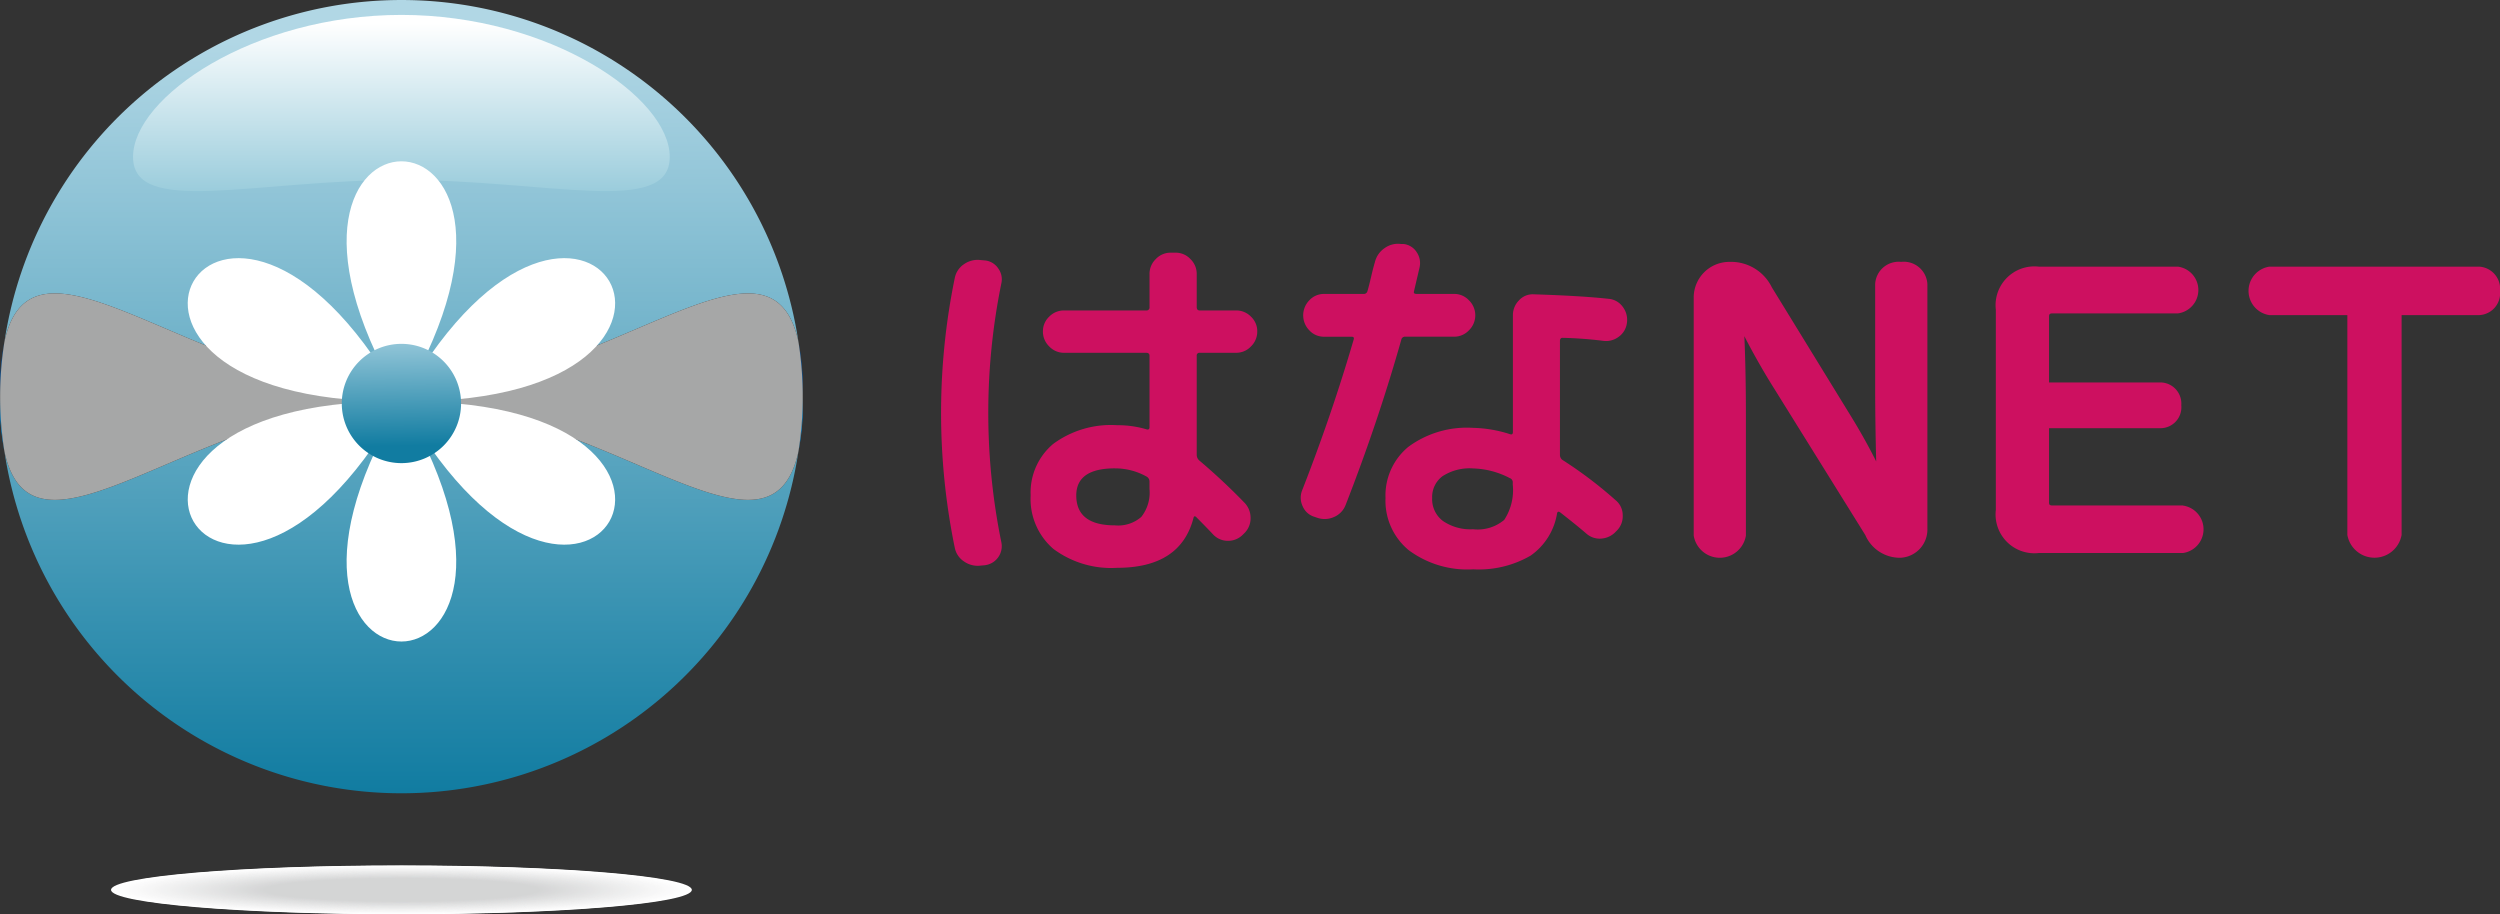 <svg xmlns="http://www.w3.org/2000/svg" xmlns:xlink="http://www.w3.org/1999/xlink" width="180.965" height="66.182" viewBox="0 0 180.965 66.182">
  <rect x="0" y="0" width="180.965" height="66.182" fill="#333333" stroke="none"/>
  <defs>
    <linearGradient id="linear-gradient" x1="0.5" y1="0.049" x2="0.5" y2="1.001" gradientUnits="objectBoundingBox">
      <stop offset="0" stop-color="#b1d7e5"/>
      <stop offset="1" stop-color="#117ca1"/>
    </linearGradient>
    <linearGradient id="linear-gradient-2" x1="0.5" y1="1.064" x2="0.5" y2="0.04" gradientUnits="objectBoundingBox">
      <stop offset="0" stop-color="#84c1d4"/>
      <stop offset="1" stop-color="#fff"/>
    </linearGradient>
    <linearGradient id="linear-gradient-3" x1="0.489" y1="-0.214" x2="0.505" y2="0.855" xlink:href="#linear-gradient"/>
  </defs>
  <g id="btn-tenshoku" transform="translate(-1693.61 -108.63)">
    <g id="グループ_283" data-name="グループ 283" transform="translate(1693.61 108.63)">
      <g id="グループ_282" data-name="グループ 282" transform="translate(0)">
        <g id="グループ_280" data-name="グループ 280" transform="translate(8.038 62.646)" style="mix-blend-mode: multiply;isolation: isolate">
          <path id="パス_747" data-name="パス 747" d="M413.224,215.838c0,.977-9.412,1.767-21.022,1.767s-21.019-.79-21.019-1.767,9.412-1.768,21.019-1.768S413.224,214.863,413.224,215.838Z" transform="translate(-371.183 -214.07)" fill="#fff"/>
          <path id="パス_748" data-name="パス 748" d="M412.972,215.835c0,.967-9.318,1.75-20.812,1.75s-20.808-.783-20.808-1.75,9.317-1.751,20.808-1.751S412.972,214.869,412.972,215.835Z" transform="translate(-371.141 -214.066)" fill="#fff"/>
          <path id="パス_749" data-name="パス 749" d="M412.718,215.831c0,.957-9.223,1.731-20.6,1.731s-20.6-.774-20.6-1.731,9.222-1.732,20.6-1.732S412.718,214.874,412.718,215.831Z" transform="translate(-371.098 -214.063)" fill="#fefefe"/>
          <path id="パス_750" data-name="パス 750" d="M412.464,215.828c0,.947-9.128,1.713-20.389,1.713s-20.385-.767-20.385-1.713,9.127-1.715,20.385-1.715S412.464,214.881,412.464,215.828Z" transform="translate(-371.056 -214.059)" fill="#fdfefe"/>
          <path id="パス_751" data-name="パス 751" d="M412.211,215.824c0,.937-9.033,1.7-20.178,1.7s-20.175-.759-20.175-1.7,9.033-1.7,20.175-1.7S412.211,214.887,412.211,215.824Z" transform="translate(-371.014 -214.056)" fill="#fdfdfd"/>
          <path id="パス_752" data-name="パス 752" d="M411.957,215.821c0,.928-8.939,1.678-19.966,1.678s-19.964-.75-19.964-1.678,8.939-1.68,19.964-1.68S411.957,214.894,411.957,215.821Z" transform="translate(-370.972 -214.052)" fill="#fcfcfc"/>
          <path id="パス_753" data-name="パス 753" d="M411.7,215.817c0,.918-8.846,1.661-19.756,1.661s-19.752-.743-19.752-1.661,8.844-1.662,19.752-1.662S411.7,214.9,411.7,215.817Z" transform="translate(-370.929 -214.049)" fill="#fbfbfb"/>
          <path id="パス_754" data-name="パス 754" d="M411.451,215.814c0,.908-8.751,1.643-19.545,1.643s-19.541-.735-19.541-1.643,8.749-1.645,19.541-1.645S411.451,214.907,411.451,215.814Z" transform="translate(-370.887 -214.045)" fill="#fafafb"/>
          <path id="パス_755" data-name="パス 755" d="M411.2,215.81c0,.9-8.656,1.625-19.333,1.625s-19.331-.727-19.331-1.625,8.656-1.626,19.331-1.626S411.2,214.912,411.2,215.81Z" transform="translate(-370.845 -214.041)" fill="#fafafa"/>
          <path id="パス_756" data-name="パス 756" d="M410.944,215.806c0,.888-8.561,1.607-19.122,1.607s-19.12-.719-19.12-1.607,8.56-1.608,19.12-1.608S410.944,214.918,410.944,215.806Z" transform="translate(-370.802 -214.038)" fill="#f9f9f9"/>
          <path id="パス_757" data-name="パス 757" d="M410.69,215.8c0,.878-8.465,1.59-18.911,1.59s-18.908-.712-18.908-1.59,8.467-1.591,18.908-1.591S410.69,214.925,410.69,215.8Z" transform="translate(-370.76 -214.034)" fill="#f8f8f8"/>
          <path id="パス_758" data-name="パス 758" d="M410.437,215.8c0,.869-8.373,1.572-18.7,1.572s-18.7-.7-18.7-1.572,8.372-1.573,18.7-1.573S410.437,214.931,410.437,215.8Z" transform="translate(-370.718 -214.031)" fill="#f7f7f7"/>
          <path id="パス_759" data-name="パス 759" d="M410.184,215.8c0,.859-8.278,1.555-18.489,1.555s-18.485-.7-18.485-1.555,8.277-1.556,18.485-1.556S410.184,214.938,410.184,215.8Z" transform="translate(-370.675 -214.027)" fill="#f6f6f7"/>
          <path id="パス_760" data-name="パス 760" d="M409.93,215.792c0,.849-8.183,1.537-18.278,1.537s-18.275-.688-18.275-1.537,8.183-1.537,18.275-1.537S409.93,214.943,409.93,215.792Z" transform="translate(-370.633 -214.024)" fill="#f6f6f6"/>
          <path id="パス_761" data-name="パス 761" d="M409.677,215.788c0,.839-8.088,1.518-18.067,1.518s-18.064-.679-18.064-1.518,8.088-1.52,18.064-1.52S409.677,214.949,409.677,215.788Z" transform="translate(-370.591 -214.02)" fill="#f5f5f5"/>
          <path id="パス_762" data-name="パス 762" d="M409.424,215.785c0,.829-7.994,1.5-17.856,1.5s-17.853-.672-17.853-1.5,7.994-1.5,17.853-1.5S409.424,214.956,409.424,215.785Z" transform="translate(-370.548 -214.017)" fill="#f4f4f4"/>
          <path id="パス_763" data-name="パス 763" d="M409.17,215.781c0,.819-7.9,1.483-17.645,1.483s-17.641-.664-17.641-1.483,7.9-1.484,17.641-1.484S409.17,214.962,409.17,215.781Z" transform="translate(-370.506 -214.013)" fill="#f3f3f3"/>
          <path id="パス_764" data-name="パス 764" d="M408.917,215.778c0,.81-7.805,1.466-17.434,1.466s-17.431-.655-17.431-1.466,7.805-1.467,17.431-1.467S408.917,214.969,408.917,215.778Z" transform="translate(-370.464 -214.01)" fill="#f2f2f3"/>
          <path id="パス_765" data-name="パス 765" d="M408.663,215.774c0,.8-7.71,1.448-17.222,1.448s-17.22-.648-17.22-1.448,7.71-1.448,17.22-1.448S408.663,214.975,408.663,215.774Z" transform="translate(-370.422 -214.006)" fill="#f1f2f2"/>
          <path id="パス_766" data-name="パス 766" d="M408.409,215.771c0,.79-7.615,1.431-17.011,1.431s-17.008-.64-17.008-1.431,7.615-1.431,17.008-1.431S408.409,214.98,408.409,215.771Z" transform="translate(-370.379 -214.002)" fill="#f1f1f1"/>
          <path id="パス_767" data-name="パス 767" d="M408.157,215.767c0,.78-7.521,1.412-16.8,1.412s-16.8-.632-16.8-1.412,7.521-1.413,16.8-1.413S408.157,214.987,408.157,215.767Z" transform="translate(-370.337 -213.999)" fill="#f0f0f0"/>
          <path id="パス_768" data-name="パス 768" d="M407.9,215.764c0,.77-7.426,1.394-16.59,1.394s-16.587-.624-16.587-1.394,7.427-1.4,16.587-1.4S407.9,214.993,407.9,215.764Z" transform="translate(-370.295 -213.995)" fill="#efefef"/>
          <path id="パス_769" data-name="パス 769" d="M407.65,215.76c0,.76-7.332,1.377-16.378,1.377s-16.376-.617-16.376-1.377,7.332-1.378,16.376-1.378S407.65,215,407.65,215.76Z" transform="translate(-370.252 -213.992)" fill="#eeeeef"/>
          <path id="パス_770" data-name="パス 770" d="M407.4,215.756c0,.752-7.237,1.359-16.167,1.359s-16.164-.608-16.164-1.359,7.237-1.359,16.164-1.359S407.4,215.006,407.4,215.756Z" transform="translate(-370.21 -213.988)" fill="#edeeee"/>
          <path id="パス_771" data-name="パス 771" d="M407.144,215.753c0,.742-7.144,1.342-15.957,1.342s-15.953-.6-15.953-1.342,7.142-1.342,15.953-1.342S407.144,215.011,407.144,215.753Z" transform="translate(-370.168 -213.985)" fill="#eceded"/>
          <path id="パス_772" data-name="パス 772" d="M406.89,215.749c0,.732-7.049,1.324-15.745,1.324s-15.742-.593-15.742-1.324,7.049-1.324,15.742-1.324S406.89,215.018,406.89,215.749Z" transform="translate(-370.125 -213.981)" fill="#ececec"/>
          <path id="パス_773" data-name="パス 773" d="M406.637,215.746c0,.722-6.953,1.306-15.534,1.306s-15.531-.584-15.531-1.306,6.955-1.307,15.531-1.307S406.637,215.024,406.637,215.746Z" transform="translate(-370.083 -213.978)" fill="#ebebeb"/>
          <path id="パス_774" data-name="パス 774" d="M406.383,215.742c0,.712-6.86,1.288-15.323,1.288s-15.32-.577-15.32-1.288,6.86-1.289,15.32-1.289S406.383,215.031,406.383,215.742Z" transform="translate(-370.041 -213.974)" fill="#eaeaea"/>
          <path id="パス_775" data-name="パス 775" d="M406.129,215.739c0,.7-6.765,1.271-15.111,1.271s-15.109-.569-15.109-1.271,6.765-1.272,15.109-1.272S406.129,215.037,406.129,215.739Z" transform="translate(-369.999 -213.971)" fill="#e9e9ea"/>
          <path id="パス_776" data-name="パス 776" d="M405.877,215.735c0,.693-6.671,1.253-14.9,1.253s-14.9-.56-14.9-1.253,6.67-1.253,14.9-1.253S405.877,215.044,405.877,215.735Z" transform="translate(-369.956 -213.967)" fill="#e8e9e9"/>
          <path id="パス_777" data-name="パス 777" d="M405.623,215.732c0,.683-6.576,1.236-14.69,1.236s-14.687-.553-14.687-1.236,6.577-1.236,14.687-1.236S405.623,215.049,405.623,215.732Z" transform="translate(-369.914 -213.963)" fill="#e7e8e8"/>
          <path id="パス_778" data-name="パス 778" d="M405.369,215.728c0,.673-6.481,1.218-14.478,1.218s-14.476-.545-14.476-1.218,6.482-1.218,14.476-1.218S405.369,215.055,405.369,215.728Z" transform="translate(-369.872 -213.96)" fill="#e6e7e7"/>
          <path id="パス_779" data-name="パス 779" d="M405.116,215.725c0,.663-6.386,1.2-14.267,1.2s-14.265-.536-14.265-1.2,6.387-1.2,14.265-1.2S405.116,215.062,405.116,215.725Z" transform="translate(-369.829 -213.956)" fill="#e6e6e6"/>
          <path id="パス_780" data-name="パス 780" d="M404.863,215.721c0,.653-6.293,1.182-14.057,1.182s-14.053-.529-14.053-1.182,6.292-1.183,14.053-1.183S404.863,215.068,404.863,215.721Z" transform="translate(-369.787 -213.953)" fill="#e5e5e5"/>
          <path id="パス_781" data-name="パス 781" d="M404.61,215.717c0,.643-6.2,1.164-13.846,1.164s-13.843-.521-13.843-1.164,6.2-1.164,13.843-1.164S404.61,215.075,404.61,215.717Z" transform="translate(-369.745 -213.949)" fill="#e4e4e5"/>
          <path id="パス_782" data-name="パス 782" d="M404.356,215.714c0,.634-6.1,1.147-13.634,1.147s-13.632-.513-13.632-1.147,6.1-1.147,13.632-1.147S404.356,215.081,404.356,215.714Z" transform="translate(-369.703 -213.945)" fill="#e3e3e4"/>
          <path id="パス_783" data-name="パス 783" d="M404.1,215.71c0,.624-6.008,1.129-13.423,1.129s-13.42-.505-13.42-1.129,6.009-1.129,13.42-1.129S404.1,215.086,404.1,215.71Z" transform="translate(-369.66 -213.942)" fill="#e2e3e3"/>
          <path id="パス_784" data-name="パス 784" d="M403.849,215.707c0,.614-5.913,1.112-13.212,1.112s-13.209-.5-13.209-1.112,5.914-1.112,13.209-1.112S403.849,215.093,403.849,215.707Z" transform="translate(-369.618 -213.938)" fill="#e1e2e2"/>
          <path id="パス_785" data-name="パス 785" d="M403.6,215.7c0,.6-5.82,1.093-13,1.093s-13-.489-13-1.093,5.819-1.094,13-1.094S403.6,215.1,403.6,215.7Z" transform="translate(-369.576 -213.935)" fill="#e0e1e1"/>
          <path id="パス_786" data-name="パス 786" d="M403.343,215.7c0,.594-5.725,1.076-12.79,1.076s-12.788-.482-12.788-1.076,5.725-1.076,12.788-1.076S403.343,215.105,403.343,215.7Z" transform="translate(-369.533 -213.931)" fill="#e0e0e0"/>
          <path id="パス_787" data-name="パス 787" d="M403.089,215.7c0,.584-5.63,1.058-12.579,1.058s-12.576-.474-12.576-1.058,5.63-1.058,12.576-1.058S403.089,215.112,403.089,215.7Z" transform="translate(-369.491 -213.928)" fill="#dfdfe0"/>
          <path id="パス_788" data-name="パス 788" d="M402.835,215.693c0,.575-5.535,1.041-12.367,1.041s-12.365-.465-12.365-1.041,5.537-1.04,12.365-1.04S402.835,215.117,402.835,215.693Z" transform="translate(-369.449 -213.924)" fill="#dededf"/>
          <path id="パス_789" data-name="パス 789" d="M402.583,215.689c0,.565-5.441,1.023-12.157,1.023s-12.154-.458-12.154-1.023,5.441-1.023,12.154-1.023S402.583,215.124,402.583,215.689Z" transform="translate(-369.406 -213.921)" fill="#dddede"/>
          <path id="パス_790" data-name="パス 790" d="M402.329,215.685c0,.555-5.348,1-11.946,1s-11.943-.449-11.943-1,5.348-1.005,11.943-1.005S402.329,215.13,402.329,215.685Z" transform="translate(-369.364 -213.917)" fill="#dcdddd"/>
          <path id="パス_791" data-name="パス 791" d="M402.076,215.682c0,.545-5.253.987-11.735.987s-11.732-.441-11.732-.987,5.253-.988,11.732-.988S402.076,215.137,402.076,215.682Z" transform="translate(-369.322 -213.914)" fill="#dbdcdc"/>
          <path id="パス_792" data-name="パス 792" d="M401.822,215.678c0,.535-5.158.969-11.523.969s-11.521-.434-11.521-.969,5.158-.969,11.521-.969S401.822,215.143,401.822,215.678Z" transform="translate(-369.28 -213.91)" fill="#dadbdb"/>
          <path id="パス_793" data-name="パス 793" d="M401.568,215.675c0,.525-5.063.952-11.312.952s-11.309-.426-11.309-.952,5.064-.952,11.309-.952S401.568,215.149,401.568,215.675Z" transform="translate(-369.237 -213.906)" fill="#d9dada"/>
          <path id="パス_794" data-name="パス 794" d="M401.316,215.671c0,.517-4.969.934-11.1.934s-11.1-.418-11.1-.934,4.969-.934,11.1-.934S401.316,215.155,401.316,215.671Z" transform="translate(-369.195 -213.903)" fill="#d9d9da"/>
          <path id="パス_795" data-name="パス 795" d="M401.062,215.668c0,.507-4.874.917-10.89.917s-10.888-.41-10.888-.917,4.875-.917,10.888-.917S401.062,215.161,401.062,215.668Z" transform="translate(-369.153 -213.899)" fill="#d8d8d9"/>
          <path id="パス_796" data-name="パス 796" d="M400.809,215.664c0,.5-4.78.9-10.679.9s-10.677-.4-10.677-.9,4.78-.9,10.677-.9S400.809,215.168,400.809,215.664Z" transform="translate(-369.11 -213.896)" fill="#d7d7d8"/>
          <path id="パス_797" data-name="パス 797" d="M400.555,215.66c0,.487-4.685.88-10.468.88s-10.465-.394-10.465-.88,4.685-.88,10.465-.88S400.555,215.174,400.555,215.66Z" transform="translate(-369.068 -213.892)" fill="#d6d7d7"/>
          <path id="パス_798" data-name="パス 798" d="M400.3,215.657c0,.477-4.59.863-10.256.863s-10.254-.386-10.254-.863,4.591-.863,10.254-.863S400.3,215.18,400.3,215.657Z" transform="translate(-369.026 -213.889)" fill="#d5d6d6"/>
          <path id="パス_799" data-name="パス 799" d="M400.049,215.653c0,.466-4.5.845-10.046.845s-10.044-.379-10.044-.845,4.5-.845,10.044-.845S400.049,215.186,400.049,215.653Z" transform="translate(-368.984 -213.885)" fill="#d4d5d5"/>
        </g>
        <g id="グループ_281" data-name="グループ 281">
          <path id="パス_800" data-name="パス 800" d="M364.756,187.281a17.454,17.454,0,0,0,.321,3.626,29.636,29.636,0,0,1-.311-3.971C364.766,187.051,364.756,187.166,364.756,187.281Z" transform="translate(-364.756 -158.224)" fill="#0092e5"/>
          <path id="パス_801" data-name="パス 801" d="M411.289,187.281c0-.115-.009-.23-.009-.345a29.024,29.024,0,0,1-.311,3.971A17.383,17.383,0,0,0,411.289,187.281Z" transform="translate(-353.174 -158.224)" fill="#0092e5"/>
          <path id="パス_802" data-name="パス 802" d="M411.289,187.387a17.413,17.413,0,0,0-.32-3.627,29.059,29.059,0,0,1,.311,3.972C411.28,187.617,411.289,187.5,411.289,187.387Z" transform="translate(-353.174 -159.02)" fill="#0057aa"/>
          <path id="パス_803" data-name="パス 803" d="M422.487,188.718c-2.086-9.615-14.157,3.627-28.738,3.627s-26.65-13.242-28.736-3.627a29.06,29.06,0,0,1,57.474,0Zm-28.738,4.317c-14.581,0-26.65,13.242-28.736,3.626a29.06,29.06,0,0,0,57.474,0C420.4,206.277,408.33,193.035,393.749,193.035Z" transform="translate(-364.692 -163.978)" fill="url(#linear-gradient)"/>
          <path id="パス_804" data-name="パス 804" d="M364.756,187.387c0,.118.01.23.01.345a29.671,29.671,0,0,1,.311-3.972A17.485,17.485,0,0,0,364.756,187.387Z" transform="translate(-364.756 -159.02)" fill="#0057aa"/>
          <path id="パス_805" data-name="パス 805" d="M393.811,188.088c-14.581,0-26.65-13.242-28.736-3.627a25.484,25.484,0,0,0,0,7.943c2.086,9.616,14.155-3.626,28.736-3.626s26.652,13.242,28.738,3.626a25.479,25.479,0,0,0,0-7.943C420.463,174.847,408.392,188.088,393.811,188.088Z" transform="translate(-364.754 -159.722)" fill="#a6a7a7"/>
        </g>
        <path id="パス_806" data-name="パス 806" d="M411.306,175.121c0,4.321-8.694,1.668-19.423,1.668s-19.426,2.653-19.426-1.668,8.7-10.28,19.426-10.28S411.306,170.8,411.306,175.121Z" transform="translate(-362.826 -163.762)" fill="url(#linear-gradient-2)"/>
        <path id="パス_807" data-name="パス 807" d="M390.82,191.163c-13.019,22.55-26.3-.468-.274-.468-26.03,0-12.745-23.018.274-.469-13.019-22.549,13.561-22.549.543,0,13.018-22.549,26.306.469.27.469,26.035,0,12.748,23.018-.27.468C404.38,213.713,377.8,213.713,390.82,191.163Z" transform="translate(-362.033 -161.638)" fill="#fff"/>
        <path id="パス_808" data-name="パス 808" d="M393.173,188.195a4.317,4.317,0,1,1-4.318-4.315A4.318,4.318,0,0,1,393.173,188.195Z" transform="translate(-359.798 -158.99)" fill="url(#linear-gradient-3)"/>
      </g>
    </g>
    <g id="グループ_285" data-name="グループ 285" transform="translate(1816.21 127.586)">
      <g id="グループ_284" data-name="グループ 284">
        <path id="パス_809" data-name="パス 809" d="M477.8,179.135a1.7,1.7,0,0,0-1.877,1.606v7.619c0,1.409.028,3.527.075,5.22-.562-1.123-1.177-2.219-1.887-3.37l-5.665-9.227a3.289,3.289,0,0,0-3.089-1.847,2.579,2.579,0,0,0-2.569,2.521v17.291a1.914,1.914,0,0,0,3.778,0v-8.782c0-2.074-.041-4.078-.114-5.655.52,1.016,1.189,2.214,1.83,3.264l6.926,11.133a2.723,2.723,0,0,0,2.543,1.645,2.045,2.045,0,0,0,1.952-2.124V180.741A1.713,1.713,0,0,0,477.8,179.135Z" transform="translate(-462.787 -179.135)" fill="#cd1060"/>
        <path id="パス_810" data-name="パス 810" d="M493.827,196.7H484.4c-.253,0-.275-.065-.275-.25v-5.346h8.117a1.513,1.513,0,0,0,1.457-1.655,1.531,1.531,0,0,0-1.457-1.655h-8.117V183.07c0-.23.044-.274.275-.274h9.053a1.707,1.707,0,0,0,0-3.384H483.388a2.809,2.809,0,0,0-3.114,3.114v14.5a2.809,2.809,0,0,0,3.114,3.114h10.439a1.735,1.735,0,0,0,0-3.433Z" transform="translate(-458.404 -179.066)" fill="#cd1060"/>
        <path id="パス_811" data-name="パス 811" d="M511.6,179.412H496.409a1.774,1.774,0,0,0,0,3.508h5.644v15.909a1.993,1.993,0,0,0,3.927,0V182.92H511.6a1.59,1.59,0,0,0,1.506-1.755A1.607,1.607,0,0,0,511.6,179.412Z" transform="translate(-454.738 -179.066)" fill="#cd1060"/>
      </g>
    </g>
    <g id="グループ_287" data-name="グループ 287" transform="translate(1761.733 126.278)">
      <g id="グループ_286" data-name="グループ 286" transform="translate(0)">
        <path id="パス_812" data-name="パス 812" d="M422.429,201.225l-.325.028a1.717,1.717,0,0,1-1.2-.286,1.541,1.541,0,0,1-.685-.992,48.559,48.559,0,0,1,0-19.552,1.561,1.561,0,0,1,.685-1,1.715,1.715,0,0,1,1.2-.283l.325.028a1.312,1.312,0,0,1,.94.585,1.331,1.331,0,0,1,.213,1.1,46.869,46.869,0,0,0,0,18.684,1.39,1.39,0,0,1-1.153,1.685Zm9.544.19a7.009,7.009,0,0,1-4.622-1.371,4.77,4.77,0,0,1-1.642-3.872,4.59,4.59,0,0,1,1.626-3.721,7.039,7.039,0,0,1,4.639-1.359,7.248,7.248,0,0,1,2.126.3c.143.039.213-.016.213-.163v-5.158c0-.148-.081-.221-.24-.221h-5.943a1.457,1.457,0,0,1-1.077-.46,1.489,1.489,0,0,1-.456-1.084,1.441,1.441,0,0,1,.456-1.072,1.475,1.475,0,0,1,1.077-.449h5.943a.214.214,0,0,0,.24-.244v-2.394a1.489,1.489,0,0,1,.457-1.084,1.462,1.462,0,0,1,1.077-.46h.349a1.457,1.457,0,0,1,1.076.46,1.485,1.485,0,0,1,.458,1.084v2.394c0,.163.073.244.216.244h2.633a1.475,1.475,0,0,1,1.077.449,1.441,1.441,0,0,1,.456,1.072,1.489,1.489,0,0,1-.456,1.084,1.457,1.457,0,0,1-1.077.46h-2.633a.194.194,0,0,0-.216.221v7.194a.547.547,0,0,0,.189.383,44.517,44.517,0,0,1,3.279,3.067,1.565,1.565,0,0,1,.43,1.1,1.5,1.5,0,0,1-.456,1.1l-.109.108a1.5,1.5,0,0,1-1.077.438,1.453,1.453,0,0,1-1.072-.464c-.286-.306-.693-.724-1.212-1.247-.109-.109-.178-.081-.213.081Q436.544,201.412,431.972,201.415Zm-.163-7.2q-2.793,0-2.8,1.955,0,2.172,2.8,2.172a2.544,2.544,0,0,0,1.908-.612,2.839,2.839,0,0,0,.593-2.021v-.547a.409.409,0,0,0-.213-.353A4.64,4.64,0,0,0,431.81,194.217Z" transform="translate(-419.227 -177.961)" fill="#cd1060"/>
        <path id="パス_813" data-name="パス 813" d="M447.322,185.03q-1.672,5.919-4.035,11.975a1.537,1.537,0,0,1-.832.857,1.619,1.619,0,0,1-1.186.069l-.239-.081a1.335,1.335,0,0,1-.848-.763,1.437,1.437,0,0,1-.044-1.138q2.156-5.512,3.741-10.945c.035-.128-.019-.189-.163-.189h-1.99a1.423,1.423,0,0,1-1.061-.461,1.552,1.552,0,0,1,0-2.176,1.427,1.427,0,0,1,1.061-.46h2.849a.273.273,0,0,0,.3-.216c.069-.236.159-.585.266-1.046s.2-.809.271-1.046a1.705,1.705,0,0,1,.7-1.007,1.644,1.644,0,0,1,1.186-.3h.185a1.292,1.292,0,0,1,.957.6,1.4,1.4,0,0,1,.2,1.112l-.4,1.711c-.039.128.027.19.185.19h2.719a1.463,1.463,0,0,1,1.072.46,1.513,1.513,0,0,1,0,2.176,1.46,1.46,0,0,1-1.072.461h-3.523A.269.269,0,0,0,447.322,185.03Zm14.6.081a28.886,28.886,0,0,0-2.931-.216c-.124,0-.186.081-.186.244v8.227a.447.447,0,0,0,.163.356,30.372,30.372,0,0,1,3.872,2.931,1.391,1.391,0,0,1,.508,1.061,1.468,1.468,0,0,1-.4,1.111l-.081.081a1.579,1.579,0,0,1-1.046.519,1.445,1.445,0,0,1-1.1-.356c-.271-.231-.635-.538-1.1-.909s-.735-.58-.805-.635c-.108-.074-.178-.054-.216.055a4.626,4.626,0,0,1-1.92,3.082,7.487,7.487,0,0,1-4.155.99,7.118,7.118,0,0,1-4.666-1.386,4.632,4.632,0,0,1-1.68-3.774,4.556,4.556,0,0,1,1.653-3.706,7.143,7.143,0,0,1,4.692-1.374,9.246,9.246,0,0,1,2.686.464c.128.035.19-.019.19-.166v-8.444a1.516,1.516,0,0,1,.445-1.088,1.34,1.34,0,0,1,1.061-.433q3.439.109,5.405.325a1.4,1.4,0,0,1,1.034.573,1.545,1.545,0,0,1,.309,1.166,1.444,1.444,0,0,1-.592,1.007A1.512,1.512,0,0,1,461.919,185.111Zm-6.532,10.376v-.113a.318.318,0,0,0-.216-.325,6.044,6.044,0,0,0-2.66-.7,3.6,3.6,0,0,0-2.219.569,1.882,1.882,0,0,0-.74,1.576,1.976,1.976,0,0,0,.779,1.657,3.515,3.515,0,0,0,2.18.6,2.986,2.986,0,0,0,2.257-.677A3.928,3.928,0,0,0,455.387,195.488Z" transform="translate(-414.01 -178.089)" fill="#cd1060"/>
      </g>
    </g>
  </g>
</svg>
